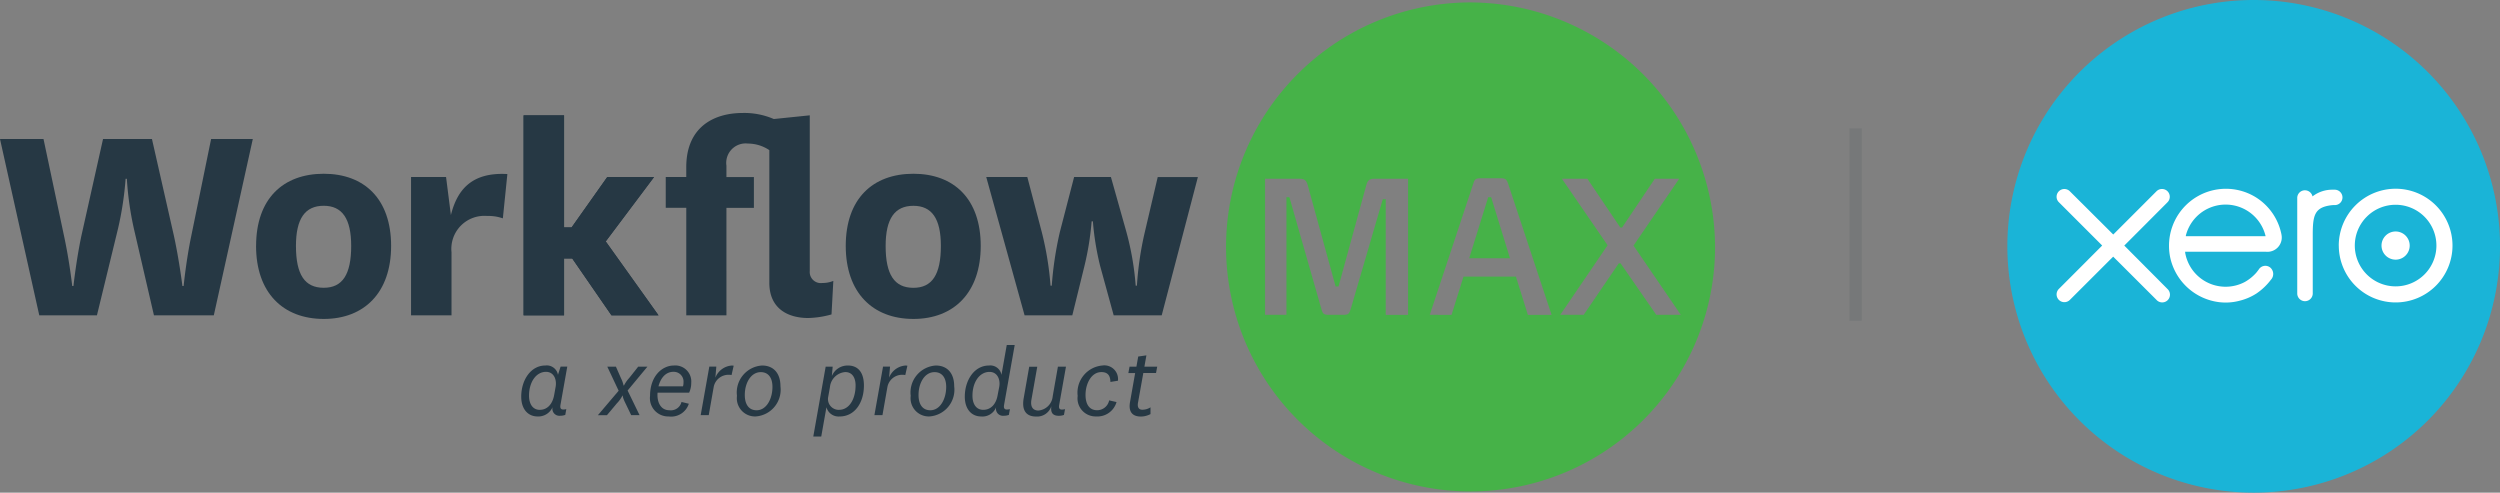 <svg xmlns="http://www.w3.org/2000/svg" width="202.987" height="40" viewBox="0 0 202.987 40"><rect x="0" y="0" width="202.987" height="40" fill="#808080" stroke="none"/><defs><style>.a{fill:none;stroke:#263844;opacity:0.1;}.b{fill:#1ab4d7;}.c{fill:#fff;}.d{fill:#263844;}.e{fill:#46b248;}</style></defs><g transform="translate(0 0)"><path class="a" d="M152.9,10.578V26.2" transform="translate(-2.236 -0.155)"/><path class="b" d="M185.406,40a20,20,0,1,0-20-20A20,20,0,0,0,185.406,40Z" transform="translate(-2.419)"/><path class="c" d="M174.958,20.168l3.514-3.522a.63.63,0,0,0-.9-.885l-3.51,3.509-3.526-3.514a.631.631,0,0,0-1.074.447.622.622,0,0,0,.189.448l3.513,3.513-3.512,3.518a.629.629,0,1,0,.884.9l3.52-3.516,3.508,3.5a.629.629,0,1,0,.9-.876Z" transform="translate(-2.478 -0.228)"/><path class="c" d="M196.237,20.218a1.144,1.144,0,1,0,1.144-1.144A1.145,1.145,0,0,0,196.237,20.218Z" transform="translate(-2.87 -0.279)"/><path class="c" d="M194.016,20.167a3.313,3.313,0,1,1,3.313,3.312A3.317,3.317,0,0,1,194.016,20.167Zm-1.3,0a4.616,4.616,0,1,0,4.616-4.616A4.621,4.621,0,0,0,192.713,20.167Z" transform="translate(-2.818 -0.227)"/><path class="c" d="M192.335,15.631h-.193a2.622,2.622,0,0,0-1.611.544.63.63,0,0,0-.615-.495.622.622,0,0,0-.624.624s0,7.775,0,7.775a.63.63,0,0,0,1.259,0V19.3c0-1.593.146-2.237,1.511-2.407a2.166,2.166,0,0,1,.264-.013.619.619,0,0,0,.639-.616A.632.632,0,0,0,192.335,15.631Z" transform="translate(-2.768 -0.229)"/><path class="c" d="M180.093,19.408c0-.017,0-.035,0-.053a3.334,3.334,0,0,1,6.477.053Zm7.768-.119a4.606,4.606,0,0,0-2.045-3.017,4.619,4.619,0,0,0-7.089,3.927,4.517,4.517,0,0,0,.138,1.113,4.651,4.651,0,0,0,3.917,3.448,4.4,4.4,0,0,0,1.661-.11,4.534,4.534,0,0,0,1.38-.589A4.963,4.963,0,0,0,187,22.942l.022-.024a.685.685,0,0,0-.072-.964.63.63,0,0,0-.929.143c-.066.094-.14.191-.221.287a3.619,3.619,0,0,1-.91.734,3.316,3.316,0,0,1-1.548.391,3.329,3.329,0,0,1-3.3-2.74c0-.034-.007-.067-.008-.1h6.57A1.163,1.163,0,0,0,187.86,19.289Z" transform="translate(-2.614 -0.228)"/><path class="d" d="M14.124,19.329c.442,2.041.686,4.059.686,4.059h.1s.2-2.043.614-4.034l1.617-7.9h3.386L17.36,25.771H12.5L10.863,18.7a25.857,25.857,0,0,1-.564-4.012h-.1a26.481,26.481,0,0,1-.614,4.034L7.871,25.769H3.188L0,11.456H3.533L5.2,19.329c.442,2.041.664,4.059.664,4.059h.1s.22-2.043.636-4.034l1.766-7.9h3.972Z" transform="translate(0 -0.168)"/><path class="d" d="M24.339,20.175c0,2.333.711,3.4,2.255,3.4,1.519,0,2.23-1.07,2.23-3.4,0-2.213-.733-3.258-2.23-3.258C25.075,16.917,24.339,17.962,24.339,20.175Zm-3.236,0c0-3.817,2.183-5.858,5.494-5.858,3.286,0,5.469,2.041,5.469,5.858,0,3.792-2.183,5.93-5.469,5.93C23.284,26.106,21.1,23.967,21.1,20.175Z" transform="translate(-0.309 -0.209)"/><path class="d" d="M41.324,17.94a3.539,3.539,0,0,0-1.275-.195,2.681,2.681,0,0,0-2.894,2.942v5.127H33.869V14.584h2.844l.392,3.086c.492-1.944,1.594-3.5,4.586-3.328Z" transform="translate(-0.495 -0.21)"/><path class="d" d="M54.1,25.743H50.279l-3.188-4.618H46.43v4.618H43.144V9.509H46.43V18.6h.614l2.892-4.084h3.8L49.813,19.74Z" transform="translate(-0.631 -0.139)"/><path class="d" d="M46.43,9.506H43.144V25.743H46.43V21.125h.664l3.186,4.618H54.1l-4.289-6,3.922-5.227h-3.8L47.044,18.6H46.43Z" transform="translate(-0.631 -0.139)"/><path class="d" d="M61.109,9.309c-2.353,0-4.586,1.143-4.586,4.4v.8H54.857v2.5h1.667V25.74h3.261V17.015h2.23v-2.5h-2.23v-.923a1.577,1.577,0,0,1,1.741-1.8,3.143,3.143,0,0,1,1.741.534V23.09c0,2.116,1.519,2.867,3.164,2.867a7.593,7.593,0,0,0,1.886-.292l.147-2.722a2.266,2.266,0,0,1-.883.17.9.9,0,0,1-1.03-.971V9.5L63.631,9.8A6.022,6.022,0,0,0,61.109,9.309Z" transform="translate(-0.802 -0.136)"/><path class="d" d="M75.183,14.317c-3.311,0-5.494,2.041-5.494,5.858,0,3.792,2.183,5.93,5.494,5.93,3.286,0,5.466-2.138,5.466-5.93C80.649,16.358,78.468,14.317,75.183,14.317Zm0,9.261c-1.547,0-2.255-1.07-2.255-3.4,0-2.213.736-3.258,2.255-3.258,1.5,0,2.23,1.045,2.23,3.258C77.413,22.508,76.7,23.578,75.183,23.578Z" transform="translate(-1.019 -0.209)"/><path class="d" d="M98.45,14.588H95.189l-1.055,4.5A26.336,26.336,0,0,0,93.5,23.41h-.1a23.117,23.117,0,0,0-.758-4.376l-1.253-4.448H88.4l-1.153,4.448a28.345,28.345,0,0,0-.661,4.376h-.1a25.3,25.3,0,0,0-.711-4.351L84.6,14.585H81.265l3.114,11.23h3.875l.981-3.987a23.322,23.322,0,0,0,.589-3.645h.1a22.421,22.421,0,0,0,.589,3.623l1.1,4.009h3.9Z" transform="translate(-1.188 -0.213)"/><path class="e" d="M120.7.2a19.853,19.853,0,1,0,20.027,19.852A19.94,19.94,0,0,0,120.7.2Zm-3.138,25.363L121.1,14.9c.112-.362.207-.424.637-.424h1.544c.4,0,.508.062.637.424l3.535,10.671h-1.925l-.971-3.109H120.3l-.971,3.109Zm20.253-11.05-3.71,5.431,3.838,5.619h-1.991l-2.9-4.181h-.142l-2.85,4.181h-1.9L132,19.916l-3.71-5.4h2.068l2.674,3.962h.143l2.66-3.962Zm-27.9,8.747h.239l2.246-8.193c.112-.409.239-.551.686-.551H115.8V25.57h-1.814V16.176h-.239l-2.6,8.9c-.128.409-.19.489-.622.489h-1.145c-.43,0-.509-.08-.622-.489l-2.594-9.062h-.239v9.551h-1.736V14.517h2.772c.446,0,.588.142.7.551Zm12.63-7.245h-.239l-1.544,4.957h3.313Z" transform="translate(-1.472 -0.003)"/><path class="d" d="M44.9,30.118c-1.17,0-1.951,1.178-1.951,2.525,0,1.04.566,1.612,1.332,1.612a1.263,1.263,0,0,0,1.213-.758.57.57,0,0,0,.619.7,1.2,1.2,0,0,0,.412-.07l.085-.469a1.019,1.019,0,0,1-.249.032c-.249,0-.259-.187-.224-.384l.551-3.1h-.541l-.215.664A.924.924,0,0,0,44.9,30.118Zm-.439,3.6c-.584,0-.878-.487-.878-1.15,0-1.125.586-1.936,1.377-1.936.636,0,.886.614.783,1.21l-.12.666C45.492,33.257,45.062,33.716,44.459,33.716Z" transform="translate(-0.628 -0.44)"/><path class="d" d="M53.286,30.215h-.748l-.731.921a2.783,2.783,0,0,0-.422.606h-.032a2.57,2.57,0,0,0-.222-.614l-.4-.913h-.7l.921,1.954-1.687,1.986H50l.816-.973a2.4,2.4,0,0,0,.439-.614h.035s-.035.112.207.6l.474.983h.679l-.97-2Z" transform="translate(-0.721 -0.442)"/><path class="d" d="M55.5,30.118c-.956,0-1.936.861-1.936,2.465a1.484,1.484,0,0,0,1.514,1.671,1.506,1.506,0,0,0,1.634-1.033l-.594-.145a.89.89,0,0,1-.981.674c-.758,0-1.023-.734-.963-1.425h2.562a1.883,1.883,0,0,0,.172-.8A1.3,1.3,0,0,0,55.5,30.118Zm-1.25,1.689c.155-.621.551-1.178,1.213-1.178a.794.794,0,0,1,.816.878.863.863,0,0,1-.042.3Z" transform="translate(-0.783 -0.44)"/><path class="d" d="M60.251,30.121a1.548,1.548,0,0,0-1.322.985l.077-.9h-.569l-.7,3.94h.654l.4-2.275a1.221,1.221,0,0,1,1.22-1,1.179,1.179,0,0,1,.232.022l.172-.758A1,1,0,0,0,60.251,30.121Z" transform="translate(-0.844 -0.441)"/><path class="d" d="M62.764,30.118a2.193,2.193,0,0,0-2.038,2.465,1.479,1.479,0,0,0,1.5,1.671,2.176,2.176,0,0,0,2.031-2.447C64.261,30.775,63.72,30.118,62.764,30.118Zm-.447,3.633c-.594,0-.956-.434-.956-1.245,0-.963.492-1.851,1.3-1.851.6,0,.946.444.946,1.2C63.607,32.82,63.126,33.751,62.318,33.751Z" transform="translate(-0.888 -0.44)"/><path class="d" d="M69.829,30.118a1.382,1.382,0,0,0-1.307.853l.067-.758h-.569l-1.005,5.671h.646l.422-2.38a1.017,1.017,0,0,0,1.075.751c1.213,0,1.968-1.108,1.968-2.515C71.127,30.7,70.663,30.118,69.829,30.118Zm-.724,3.6a.876.876,0,0,1-.876-1.073l.137-.768a1.355,1.355,0,0,1,1.247-1.227c.541,0,.836.427.836,1.09C70.448,32.82,69.949,33.716,69.106,33.716Z" transform="translate(-0.98 -0.44)"/><path class="d" d="M74.566,30.121a1.545,1.545,0,0,0-1.322.985l.077-.9h-.569l-.7,3.94h.654l.4-2.275a1.221,1.221,0,0,1,1.22-1,1.181,1.181,0,0,1,.232.022l.172-.758A.985.985,0,0,0,74.566,30.121Z" transform="translate(-1.054 -0.441)"/><path class="d" d="M77.08,30.118a2.193,2.193,0,0,0-2.038,2.465,1.479,1.479,0,0,0,1.5,1.671,2.176,2.176,0,0,0,2.031-2.447C78.577,30.775,78.035,30.118,77.08,30.118Zm-.447,3.633c-.594,0-.956-.434-.956-1.245,0-.963.492-1.851,1.3-1.851.6,0,.946.444.946,1.2C77.923,32.82,77.441,33.751,76.633,33.751Z" transform="translate(-1.097 -0.44)"/><path class="d" d="M83.552,28.43h-.646l-.429,2.423a.919.919,0,0,0-1.023-.758c-1.17,0-1.954,1.178-1.954,2.525,0,1.04.566,1.612,1.332,1.612a1.192,1.192,0,0,0,1.213-.758.57.57,0,0,0,.619.7,1.211,1.211,0,0,0,.414-.07l.085-.469a1.02,1.02,0,0,1-.249.032c-.249,0-.257-.187-.224-.384ZM81,33.692c-.584,0-.878-.487-.878-1.143,0-1.125.586-1.936,1.385-1.936.636,0,.893.614.791,1.2l-.13.674C82.045,33.233,81.616,33.692,81,33.692Z" transform="translate(-1.163 -0.416)"/><path class="d" d="M87.784,30.215H87.13l-.422,2.4a1.275,1.275,0,0,1-1.16,1.16c-.464,0-.664-.324-.569-.878l.474-2.677H84.8l-.449,2.557c-.165.938.162,1.485,1,1.485a1.214,1.214,0,0,0,1.247-.843c-.07.494.077.783.611.783a1.2,1.2,0,0,0,.412-.07l.087-.469a1.075,1.075,0,0,1-.252.035c-.247,0-.257-.187-.222-.384Z" transform="translate(-1.233 -0.442)"/><path class="d" d="M90.8,30.118a2.212,2.212,0,0,0-2,2.473,1.466,1.466,0,0,0,1.487,1.662,1.618,1.618,0,0,0,1.669-1.168l-.6-.137a.993.993,0,0,1-.98.8c-.584,0-.938-.427-.938-1.255,0-.861.449-1.841,1.29-1.841.541,0,.721.314.731.8l.611-.1A1.111,1.111,0,0,0,90.8,30.118Z" transform="translate(-1.299 -0.44)"/><path class="d" d="M94.442,29.281l-.664.095-.147.826h-.559l-.095.519h.551l-.412,2.328c-.155.836.207,1.2.876,1.2a1.679,1.679,0,0,0,.783-.2V33.5a1.213,1.213,0,0,1-.679.195c-.232,0-.414-.162-.334-.579l.429-2.4h1.033l.095-.519H94.28Z" transform="translate(-1.36 -0.428)"/></g></svg>
